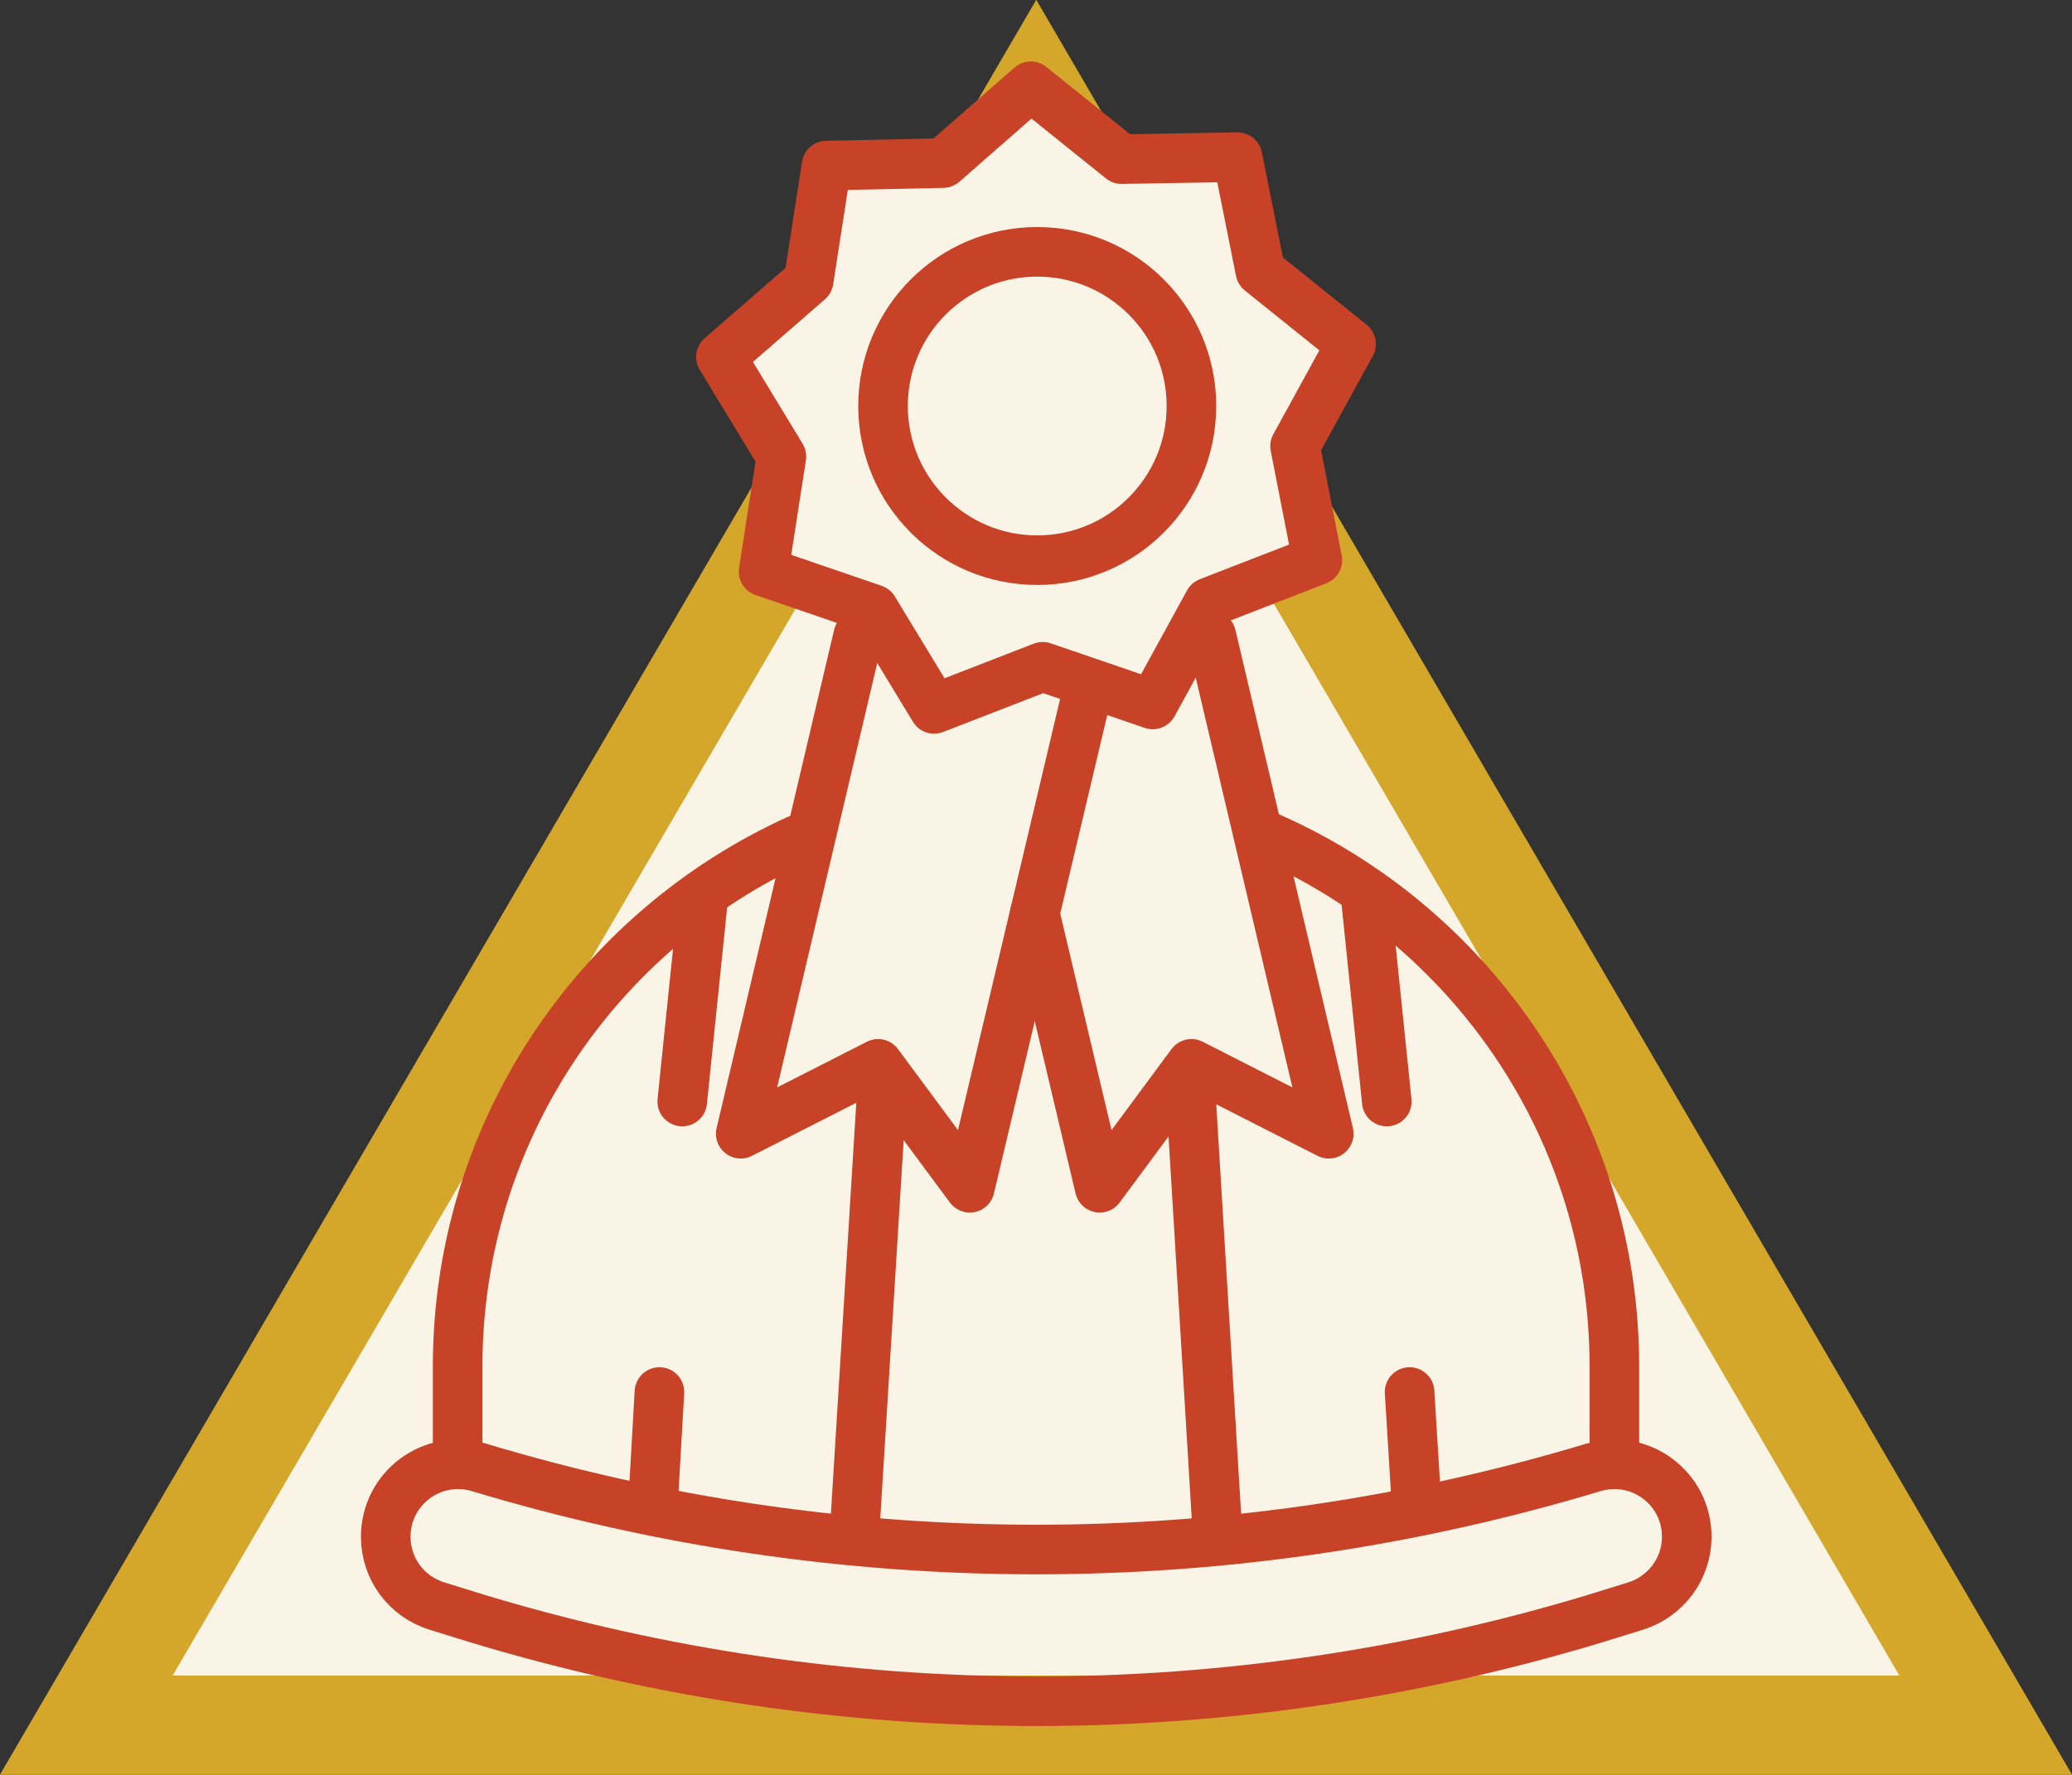<?xml version="1.0" encoding="UTF-8"?> <svg xmlns="http://www.w3.org/2000/svg" id="Layer_1" viewBox="0 0 41.79 35.8"><rect x="0" y="0" width="41.79" height="35.8" fill="#333333" stroke="none"/><defs><style>.cls-1,.cls-2{stroke:#c84227;stroke-linecap:round;stroke-linejoin:round;}.cls-1,.cls-3{fill:#faf4e6;}.cls-2{fill:none;}.cls-3{stroke:#d4a72a;stroke-miterlimit:10;stroke-width:2px;}</style></defs><polygon class="cls-3" points="1.74 34.8 20.9 1.98 40.05 34.8 1.74 34.8"></polygon><polygon class="cls-1" points="26.57 11.3 24.38 12.15 23.25 14.21 21.03 13.45 18.84 14.3 17.62 12.29 15.4 11.53 15.76 9.21 14.54 7.2 16.31 5.66 16.67 3.34 19.02 3.29 20.79 1.74 22.62 3.21 24.96 3.17 25.42 5.47 27.25 6.94 26.12 9 26.57 11.3"></polygon><path class="cls-2" d="m7.78,31h0c0-.98.94-1.68,1.88-1.4h0c7.33,2.21,15.15,2.21,22.48,0h0c.94-.28,1.88.42,1.88,1.4h0c0,.64-.42,1.21-1.04,1.4l-.84.26c-7.33,2.21-15.15,2.21-22.48,0l-.84-.26c-.62-.19-1.04-.75-1.04-1.4Z"></path><line class="cls-2" x1="14.18" y1="18.14" x2="13.76" y2="22.22"></line><line class="cls-2" x1="13.3" y1="28.08" x2="13.17" y2="30.35"></line><line class="cls-2" x1="27.55" y1="18.14" x2="27.97" y2="22.22"></line><line class="cls-2" x1="28.43" y1="28.08" x2="28.57" y2="30.35"></line><path class="cls-2" d="m9.23,29.22v-1.65c0-4.73,2.81-8.79,6.85-10.63"></path><path class="cls-2" d="m25.61,16.89c4.09,1.81,6.95,5.91,6.95,10.67v1.78"></path><line class="cls-2" x1="24.01" y1="21.95" x2="24.56" y2="31.01"></line><line class="cls-2" x1="17.23" y1="31.01" x2="17.79" y2="21.95"></line><circle class="cls-2" cx="20.92" cy="8.19" r="3.11"></circle><polyline class="cls-2" points="21.94 13.91 19.56 23.96 17.71 21.46 14.94 22.87 17.31 12.82"></polyline><polyline class="cls-2" points="20.87 18.43 22.18 23.96 24.03 21.46 26.8 22.87 24.43 12.82"></polyline></svg> 